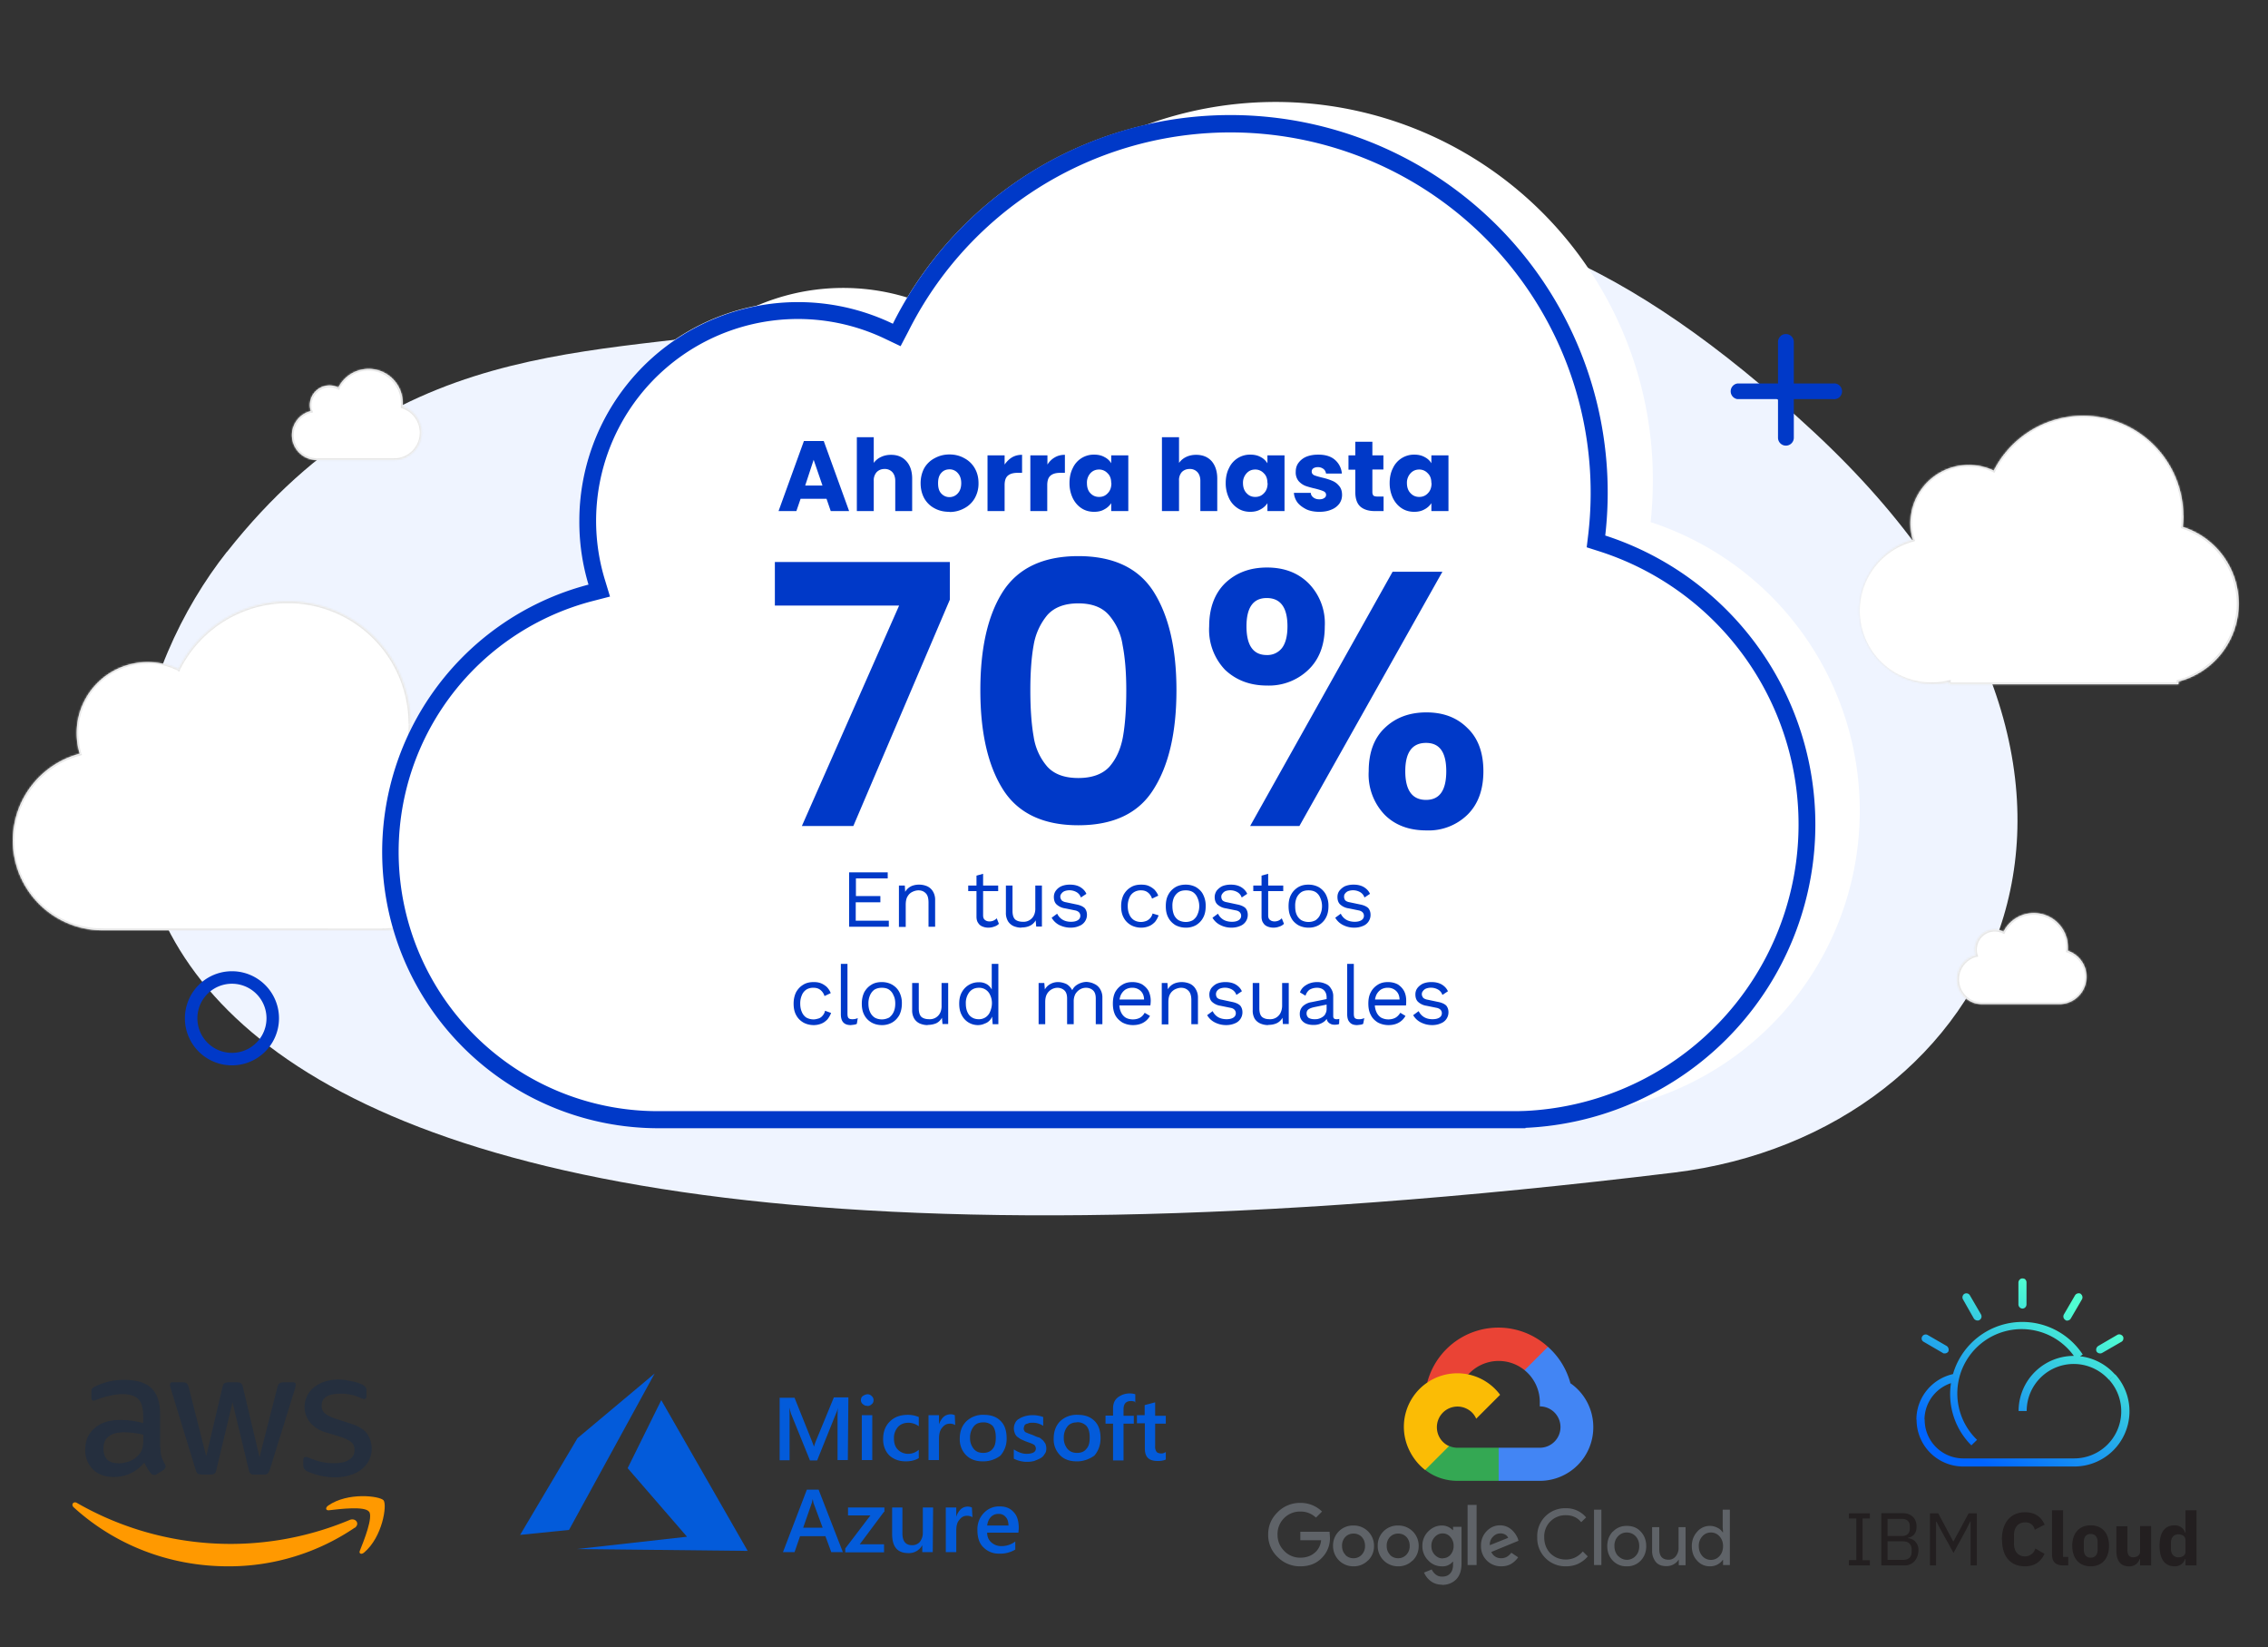 <svg width="1234" height="896" viewBox="0 0 1234 896" fill="none" xmlns="http://www.w3.org/2000/svg"><rect x="0" y="0" width="1234" height="896" fill="#333333" stroke="none"/><path d="M123.5 300.2c97.4-123.4 209-104.4 315.2-125.6C673 128 779.3 42.2 986.7 234.8c201.8 187.3 99.3 381.6-75.7 403C-17.6 750.6 26 423.6 123.5 300.1Z" fill="#EFF4FF"/><mask id="path-2-inside-1_3330_12964" fill="white"><path fill-rule="evenodd" clip-rule="evenodd" d="M1188 280.5c0 2-.2 4.1-.4 6.1a43.8 43.8 0 0 1-2.3 84.1v1.5h-124.8V371a39.9 39.9 0 0 1-19.7-77.3 31.7 31.7 0 0 1 44-37.7 54.5 54.5 0 0 1 103.1 24.5Z"/></mask><path fill-rule="evenodd" clip-rule="evenodd" d="M1188 280.5c0 2-.2 4.1-.4 6.1a43.8 43.8 0 0 1-2.3 84.1v1.5h-124.8V371a39.9 39.9 0 0 1-19.7-77.3 31.7 31.7 0 0 1 44-37.7 54.5 54.5 0 0 1 103.1 24.5Z" fill="white"/><path d="m1187.6 286.6-1-.1v.7l.7.3.3-.9Zm-2.3 84.1-.3-.9-.7.2v.7h1Zm0 1.5v1h.9v-1h-1Zm-124.8 0h-1v1h1v-1Zm0-1.2h.9v-1.2l-1.2.3.3.9Zm-19.7-77.3.2.9 1-.3-.3-.9-1 .3Zm44-37.7-.5.8.9.4.4-.8-.9-.4Zm103.7 30.7c.2-2 .3-4 .3-6.2h-1.8l-.3 6 1.8.2Zm30.4 41.6c0-19.9-13-36.8-31-42.6l-.6 1.8a43 43 0 0 1 29.7 40.8h1.9Zm-33.4 43.3a44.8 44.8 0 0 0 33.4-43.3h-1.9a43 43 0 0 1-32 41.5l.5 1.8Zm-1.2-.9v1.5h1.9v-1.5h-1.9Zm1 .6h-124.8v1.8h124.8v-1.8Zm-124 1V371h-1.8v1.2h1.9Zm-10.4.8a41 41 0 0 0 9.8-1.2l-.5-1.8a39 39 0 0 1-9.3 1.1v1.9Zm-40.8-40.8a40.8 40.8 0 0 0 40.8 40.8v-1.9a39 39 0 0 1-39-39h-1.8Zm30.5-39.5a40.8 40.8 0 0 0-30.5 39.5h1.8a39 39 0 0 1 29.1-37.7l-.4-1.8Zm-2-8.3c0 3.3.4 6.4 1.3 9.4l1.8-.5c-.9-2.8-1.4-5.8-1.4-9h-1.8ZM1071 252c-18 0-32.5 14.5-32.5 32.5h1.8c0-17 13.8-30.7 30.7-30.7V252Zm14.1 3.2c-4.2-2-9-3.2-14-3.2v1.8c4.7 0 9.2 1 13.3 3l.7-1.6Zm48.3-30a55.4 55.4 0 0 0-49.5 30.4l1.7.8a53.6 53.6 0 0 1 47.8-29.5v-1.8Zm55.4 55.3a55.4 55.4 0 0 0-55.4-55.4v1.8c29.6 0 53.6 24 53.6 53.6h1.8Z" fill="#E5E5E5" mask="url(#path-2-inside-1_3330_12964)"/><mask id="path-4-inside-2_3330_12964" fill="white"><path fill-rule="evenodd" clip-rule="evenodd" d="M223.3 394c0 2.4-.2 4.9-.4 7.3A53.6 53.6 0 0 1 208.8 506h-153a48.8 48.8 0 0 1-12.4-96 38.6 38.6 0 0 1 53.7-46 66.6 66.6 0 0 1 126.2 30Z"/></mask><path fill-rule="evenodd" clip-rule="evenodd" d="M223.3 394c0 2.4-.2 4.9-.4 7.3A53.6 53.6 0 0 1 208.8 506h-153a48.8 48.8 0 0 1-12.4-96 38.6 38.6 0 0 1 53.7-46 66.6 66.6 0 0 1 126.2 30Z" fill="white"/><path d="M222.9 401.3h-1v.7l.7.2.3-.9ZM208.8 506v-1l-1 .1v.9h1Zm0 0v1h1v-1h-1Zm-152.6 0h-.9v1h1v-1Zm0 0h1v-.9h-1v1Zm-12.8-96 .2 1 1-.3-.3-.9-.9.3Zm53.7-46-.4.9.9.4.4-.8-.9-.5Zm126.7 37.5c.3-2.4.4-5 .4-7.5h-1.8c0 2.5-.2 5-.4 7.3l1.8.2Zm37 51a54.5 54.5 0 0 0-37.6-52l-.6 1.8a52.7 52.7 0 0 1 36.5 50.1h1.8Zm-52 54.4c29-1.3 52-25.2 52-54.5h-1.7a52.7 52.7 0 0 1-50.3 52.7v1.8Zm-1-1v.1h2-2Zm1-.8H56.2v1.8h152.6V505Zm-151.6 1h-1.9 1.9Zm-1.4.8h.5V505h-.5v1.8ZM6 457.2a49.7 49.7 0 0 0 49.7 49.6V505a47.8 47.8 0 0 1-47.9-47.8H6.1ZM43 409a49.7 49.7 0 0 0-37 48h1.8C8 435 23.1 416.3 43.6 411l-.4-1.8Zm-2.3-10.3c0 4 .6 7.8 1.7 11.5l1.8-.6c-1-3.4-1.6-7.1-1.6-11h-1.9Zm39.6-39.6a39.5 39.5 0 0 0-39.6 39.6h1.9A37.7 37.7 0 0 1 80.4 361v-1.8Zm17.1 4c-5.1-2.6-11-4-17.1-4v1.8c5.8 0 11.4 1.4 16.3 3.8l.8-1.7Zm59.2-36.8a67.5 67.5 0 0 0-60.4 37.1l1.7.9a65.7 65.7 0 0 1 58.7-36.2v-1.8Zm67.5 67.5a67.5 67.5 0 0 0-67.5-67.5v1.8a65.7 65.7 0 0 1 65.7 65.7h1.8Z" fill="#E5E5E5" mask="url(#path-4-inside-2_3330_12964)"/><mask id="path-6-inside-3_3330_12964" fill="white"><path fill-rule="evenodd" clip-rule="evenodd" d="M1125.1 515.2v2a14.9 14.9 0 0 1-4 29h-42.6a13.5 13.5 0 0 1-3.4-26.6 10.7 10.7 0 0 1 15-12.8 18.5 18.5 0 0 1 35 8.4Z"/></mask><path fill-rule="evenodd" clip-rule="evenodd" d="M1125.1 515.2v2a14.9 14.9 0 0 1-4 29h-42.6a13.5 13.5 0 0 1-3.4-26.6 10.7 10.7 0 0 1 15-12.8 18.5 18.5 0 0 1 35 8.4Z" fill="white"/><path d="M1125 517.2h-.9v.7l.6.2.3-.9Zm-3.9 29v-1l-1 .1v1h1Zm0 0v1h1v-1h-1Zm-42.4 0h-1v1h1v-1Zm0 0h.9v-.9h-1v1Zm-3.6-26.6.3 1 .9-.3-.3-1-.9.3Zm15-12.7-.4.8.8.4.4-.8-.8-.4Zm35.8 10.4.1-2.1h-1.8l-.1 2 1.8.1Zm10.3 14c0-7-4.6-12.9-11-15l-.5 1.8a14 14 0 0 1 9.7 13.3h1.8Zm-15 15.8c8.3-.4 15-7.3 15-15.7h-1.8a14 14 0 0 1-13.3 13.9v1.8Zm-1-.9h1.8-1.8Zm.9-.9h-42.4v1.8h42.4v-1.8Zm-41.5 1h-1.8 1.8Zm-1 .8h.1v-1.8h-.2v1.8Zm-14.5-14.4c0 8 6.5 14.4 14.5 14.4v-1.8c-7 0-12.7-5.6-12.7-12.6h-1.8Zm10.8-14a14.4 14.4 0 0 0-10.8 14h1.8c0-5.8 4-10.8 9.4-12.2l-.4-1.7Zm-1.2-2.2c0 1.2.2 2.3.5 3.4l1.8-.5c-.3-1-.4-1.9-.4-2.9h-1.8Zm11.7-11.6c-6.4 0-11.7 5.2-11.7 11.6h1.9c0-5.4 4.4-9.8 9.8-9.8V505Zm5 1.2c-1.5-.8-3.2-1.2-5-1.2v1.8c1.5 0 3 .4 4.3 1l.8-1.6Zm16.2-10.3c-7.6 0-14.2 4.4-17.4 10.7l1.7.8c2.9-5.7 8.8-9.7 15.7-9.7v-1.8Zm19.4 19.4c0-10.7-8.7-19.4-19.4-19.4v1.8c9.7 0 17.6 8 17.6 17.6h1.8Z" fill="#E5E5E5" mask="url(#path-6-inside-3_3330_12964)"/><mask id="path-8-inside-4_3330_12964" fill="white"><path fill-rule="evenodd" clip-rule="evenodd" d="M219.1 219.2v2a14.9 14.9 0 0 1-4 29h-42.5a13.5 13.5 0 0 1-3.5-26.6 10.7 10.7 0 0 1 15-12.8 18.5 18.5 0 0 1 35 8.4Z"/></mask><path fill-rule="evenodd" clip-rule="evenodd" d="M219.1 219.2v2a14.9 14.9 0 0 1-4 29h-42.5a13.5 13.5 0 0 1-3.5-26.6 10.7 10.7 0 0 1 15-12.8 18.5 18.5 0 0 1 35 8.4Z" fill="white"/><path d="M219 221.2h-.9v.7l.6.2.3-.9Zm-3.9 29v-1l-1 .1v1h1Zm0 0v1h1v-1h-1Zm-42.4 0h-1v1h1v-1Zm0 0h.9v-.9h-1v1Zm-3.6-26.6.3 1 .9-.3-.3-1-.9.3Zm15-12.7-.4.8.8.4.4-.8-.8-.4Zm35.8 10.4.1-2.1h-1.8l-.1 2 1.8.1Zm10.3 14c0-7-4.6-12.9-11-15l-.5 1.8a14 14 0 0 1 9.7 13.3h1.8Zm-15 15.8c8.3-.4 15-7.3 15-15.7h-1.8a14 14 0 0 1-13.3 13.9v1.8Zm-1-.9h1.8-1.8Zm.9-.9h-42.4v1.8H215v-1.8Zm-41.5 1h-1.8 1.8Zm-1 .8h.1v-1.8h-.1v1.8ZM158 236.7c0 8 6.5 14.4 14.5 14.4v-1.8c-7 0-12.7-5.6-12.7-12.6h-1.8Zm10.8-14a14.4 14.4 0 0 0-10.8 14h1.8c0-5.8 4-10.8 9.5-12.2l-.5-1.7Zm-1.2-2.2c0 1.2.2 2.3.6 3.4l1.7-.5c-.3-1-.4-1.9-.4-2.9h-1.8Zm11.7-11.6c-6.4 0-11.7 5.2-11.7 11.6h1.9c0-5.4 4.4-9.8 9.8-9.8V209Zm5 1.2c-1.5-.8-3.2-1.2-5-1.2v1.8c1.5 0 3 .4 4.3 1l.8-1.6Zm16.2-10.3c-7.6 0-14.2 4.4-17.4 10.7l1.7.8c2.9-5.7 8.8-9.7 15.7-9.7v-1.8Zm19.4 19.4c0-10.7-8.7-19.4-19.4-19.4v1.8c9.7 0 17.6 8 17.6 17.6h1.8Z" fill="#E5E5E5" mask="url(#path-8-inside-4_3330_12964)"/><path d="M126.2 576.1a22.2 22.2 0 1 0 0-44.4 22.2 22.2 0 0 0 0 44.4Z" stroke="#0039C8" stroke-width="6.8" stroke-miterlimit="10" stroke-linecap="round" stroke-linejoin="round"/><path fill-rule="evenodd" clip-rule="evenodd" d="M976 186a4.3 4.3 0 0 0-8.6 0v22.6h-22.1a4.3 4.3 0 0 0 0 8.5h22.1v21a4.3 4.3 0 0 0 8.6 0v-21h21.3a4.3 4.3 0 1 0 0-8.5H976V186Z" fill="#0039C8"/><path fill-rule="evenodd" clip-rule="evenodd" d="M899.3 261c0 7.8-.4 15.4-1.2 23A165.2 165.2 0 0 1 854.7 606v.2H383a150.3 150.3 0 0 1-38-295.7 119 119 0 0 1 165.6-142 205.3 205.3 0 0 1 388.7 92.5Z" fill="white"/><path fill-rule="evenodd" clip-rule="evenodd" d="M874.6 268.5c0 7.7-.4 15.3-1.3 22.8A165.2 165.2 0 0 1 830 613.5v.2H358.3a150.3 150.3 0 0 1-38-295.7 119 119 0 0 1 165.5-142 205.3 205.3 0 0 1 388.8 92.5Z" fill="white"/><path fill-rule="evenodd" clip-rule="evenodd" d="m863.3 297.8.9-7.5a196 196 0 0 0-370-110l-4.2 8-8.2-3.9a109.8 109.8 0 0 0-152.7 130.9l2.8 9.2-9.3 2.4a141 141 0 0 0 37 277.5H826l3.6-.1A156 156 0 0 0 870.5 300l-7.2-2.3ZM830 613.5v.2H359.8a184 184 0 0 1-3 0A150.3 150.3 0 0 1 320.2 318a118.6 118.6 0 0 1-5-34.7 119 119 0 0 1 170.6-107.2 205.3 205.3 0 0 1 387.6 115.2A165.2 165.2 0 0 1 830 613.5Z" fill="#0039C8"/><path d="m516.8 326.2-52.5 123.1h-28l52.9-119.9h-67.6v-23.7h95.2v20.5Zm16.6 49.2c0-22.7 4-40.6 12.2-53.5 8.3-12.9 22-19.4 41.1-19.4s32.8 6.5 41 19.4c8.2 13 12.4 30.8 12.4 53.5 0 23-4.2 41-12.5 54-8.1 13-21.8 19.5-40.9 19.5-19 0-32.8-6.5-41-19.5-8.2-13-12.3-31-12.3-54Zm79.4 0c0-9.7-.7-17.9-2-24.5a32.1 32.1 0 0 0-7.5-16.4c-3.7-4.2-9.2-6.3-16.6-6.3-7.4 0-13 2.1-16.8 6.3a34.4 34.4 0 0 0-7.5 16.4c-1.2 6.6-1.8 14.8-1.8 24.5 0 10 .6 18.5 1.8 25.3a32.1 32.1 0 0 0 7.5 16.4c3.8 4.1 9.4 6.1 16.8 6.1s13-2 16.8-6c3.8-4.3 6.3-9.8 7.5-16.5 1.2-6.8 1.8-15.2 1.8-25.3Zm45.1-34.7c0-10 3-17.9 8.7-23.5 6-5.7 13.5-8.5 22.8-8.5 9.2 0 16.7 2.8 22.5 8.5a31 31 0 0 1 8.9 23.5c0 10.1-3 18-9 23.7a30.9 30.9 0 0 1-22.4 8.5c-9.3 0-16.8-2.9-22.8-8.5a31.6 31.6 0 0 1-8.7-23.7ZM784.8 311 707 449.3h-26.8L757.7 311h27Zm-95.6 14.3c-7.3 0-11 5.1-11 15.4 0 10.4 3.7 15.6 11 15.6a10 10 0 0 0 8.3-3.8c2-2.6 3-6.6 3-11.8 0-10.3-3.8-15.4-11.3-15.4Zm55.5 94.2c0-10.1 2.9-18 8.7-23.5 5.9-5.7 13.5-8.5 22.7-8.5s16.6 2.8 22.3 8.5c5.8 5.5 8.7 13.4 8.7 23.5s-2.9 18-8.7 23.7a30.2 30.2 0 0 1-22.3 8.5c-9.4 0-17-2.8-22.7-8.5a31.6 31.6 0 0 1-8.7-23.7Zm31.2-15.4c-7.5 0-11.3 5.1-11.3 15.4 0 10.4 3.8 15.6 11.3 15.6 7.4 0 11-5.2 11-15.6 0-10.3-3.6-15.4-11-15.4Z" fill="#0039C8"/><path d="M449.8 271.3h-14.2l-2.3 6.7h-9.7l13.8-38.1h10.8L462 278H452l-2.3-6.7Zm-2.3-7.2-4.8-14-4.6 14h9.4Zm37.3-16.7c3.5 0 6.2 1.1 8.3 3.4 2.1 2.3 3.2 5.5 3.2 9.5V278h-9.2v-16.5c0-2-.6-3.6-1.6-4.7a5.5 5.5 0 0 0-4.2-1.7c-1.8 0-3.2.6-4.3 1.7a6.6 6.6 0 0 0-1.6 4.7V278h-9.2v-40.2h9.2v14a10 10 0 0 1 3.9-3.2c1.6-.8 3.5-1.2 5.5-1.2Zm31.7 31c-3 0-5.6-.6-8-1.9-2.3-1.2-4.2-3-5.6-5.4-1.3-2.4-2-5.1-2-8.3 0-3 .7-5.8 2-8.2a14 14 0 0 1 5.7-5.4c2.4-1.3 5-2 8-2s5.7.7 8 2a14 14 0 0 1 5.7 5.4c1.4 2.4 2.1 5.1 2.1 8.2a16 16 0 0 1-2.1 8.3 14 14 0 0 1-5.7 5.4c-2.4 1.3-5 2-8 2Zm0-8a6 6 0 0 0 4.6-2c1.2-1.3 1.9-3.1 1.9-5.6 0-2.4-.7-4.2-1.9-5.5a5.8 5.8 0 0 0-4.4-2c-1.9 0-3.4.6-4.6 2-1.1 1.2-1.7 3-1.7 5.5s.5 4.3 1.7 5.6c1.2 1.3 2.7 2 4.4 2Zm30.1-17.7c1.1-1.6 2.5-3 4-3.9 1.7-1 3.5-1.4 5.5-1.4v9.8h-2.5c-2.3 0-4 .5-5.2 1.5-1.2 1-1.8 2.7-1.8 5.2V278h-9.3v-30.3h9.3v5Zm23.3 0c1-1.6 2.4-3 4-3.9 1.7-1 3.5-1.4 5.5-1.4v9.8h-2.6c-2.3 0-4 .5-5.2 1.5-1.2 1-1.8 2.7-1.8 5.2V278h-9.2v-30.3h9.3v5Zm12 10c0-3 .6-5.8 1.8-8.1a12.5 12.5 0 0 1 11.6-7.3c2.1 0 4 .4 5.6 1.3 1.6.8 2.9 2 3.7 3.4v-4.3h9.3V278h-9.3v-4.3a10 10 0 0 1-3.8 3.4c-1.5.9-3.4 1.3-5.5 1.3-2.5 0-4.8-.6-6.8-1.9-2-1.3-3.6-3.1-4.8-5.5a18.7 18.7 0 0 1-1.8-8.2Zm22.7.1c0-2.3-.6-4.1-2-5.4a6.2 6.2 0 0 0-4.6-2c-1.8 0-3.4.6-4.7 2a7.5 7.5 0 0 0-1.9 5.4c0 2.3.6 4.2 1.9 5.5 1.3 1.4 2.9 2 4.7 2 1.9 0 3.4-.6 4.7-2 1.3-1.3 2-3.1 2-5.5Zm46.2-15.4c3.5 0 6.3 1.1 8.4 3.4 2 2.3 3.1 5.5 3.1 9.5V278h-9.2v-16.5c0-2-.6-3.6-1.6-4.7a5.5 5.5 0 0 0-4.2-1.7c-1.8 0-3.2.6-4.3 1.7a6.6 6.6 0 0 0-1.5 4.7V278h-9.3v-40.2h9.3v14a10 10 0 0 1 3.8-3.2c1.6-.8 3.5-1.2 5.5-1.2Zm16.1 15.4c0-3.1.6-5.9 1.8-8.2a12.5 12.5 0 0 1 11.6-7.3c2.1 0 4 .4 5.6 1.3 1.6.8 2.8 2 3.7 3.4v-4.3h9.3V278h-9.3v-4.3a10 10 0 0 1-3.8 3.4c-1.6.9-3.4 1.3-5.6 1.3-2.4 0-4.7-.6-6.7-1.9-2-1.3-3.7-3.1-4.8-5.5a18.7 18.7 0 0 1-1.8-8.2Zm22.7 0c0-2.3-.6-4.1-2-5.4a6.2 6.2 0 0 0-4.6-2c-1.9 0-3.4.6-4.7 2a7.5 7.5 0 0 0-2 5.4c0 2.3.7 4.2 2 5.5 1.3 1.4 2.8 2 4.7 2 1.8 0 3.4-.6 4.7-2 1.3-1.3 2-3.1 2-5.5Zm28.3 15.6c-2.6 0-5-.4-7-1.3-2-1-3.7-2.2-4.9-3.7a10 10 0 0 1-2-5.3h9.2c0 1 .6 1.9 1.4 2.5.9.7 2 1 3.2 1 1.2 0 2-.2 2.7-.7.7-.4 1-1 1-1.8s-.5-1.5-1.4-1.9c-.9-.4-2.4-.9-4.4-1.4-2.2-.5-4-1-5.4-1.5a9.7 9.7 0 0 1-3.8-2.7 7.4 7.4 0 0 1-1.5-5c0-1.7.4-3.3 1.4-4.7 1-1.4 2.4-2.6 4.2-3.4 1.9-.8 4.1-1.2 6.7-1.2 3.8 0 6.8.9 9 2.8a11 11 0 0 1 3.8 7.5h-8.6c-.2-1-.6-1.9-1.4-2.5-.8-.6-1.8-1-3-1s-2 .3-2.6.7a2 2 0 0 0-.8 1.7c0 .9.4 1.5 1.3 2 1 .4 2.4.8 4.4 1.3 2.2.5 4 1.1 5.4 1.7a9 9 0 0 1 3.7 2.7c1.1 1.2 1.7 2.9 1.7 5a8 8 0 0 1-1.5 4.8 9.8 9.8 0 0 1-4.3 3.2c-1.8.8-4 1.2-6.5 1.2Zm34.9-8.3v7.9h-4.7c-3.4 0-6-.8-7.9-2.4-1.9-1.7-2.8-4.4-2.8-8.1v-12h-3.7v-7.8h3.7v-7.4h9.3v7.4h6v7.7h-6v12.2c0 .9.2 1.5.6 2 .4.3 1.2.5 2.2.5h3.3Zm3.3-7.3c0-3.1.6-5.9 1.8-8.2a12.6 12.6 0 0 1 11.6-7.3c2.1 0 4 .4 5.6 1.3 1.6.8 2.9 2 3.7 3.4v-4.3h9.3V278h-9.3v-4.3a10 10 0 0 1-3.8 3.4c-1.6.9-3.4 1.3-5.6 1.3-2.4 0-4.7-.6-6.7-1.9-2-1.3-3.6-3.1-4.8-5.5a18.7 18.7 0 0 1-1.8-8.2Zm22.7 0c0-2.3-.6-4.1-2-5.4a6.2 6.2 0 0 0-4.6-2c-1.8 0-3.4.6-4.7 2a7.5 7.5 0 0 0-2 5.4c0 2.3.7 4.2 2 5.5 1.3 1.4 2.9 2 4.7 2 1.8 0 3.4-.6 4.7-2 1.3-1.3 2-3.1 2-5.5Z" fill="#0039C8"/><path d="M462 504.1v-29.6H483v3.3h-17.3v9.6H479v3.4h-13.4v10h18v3.3H462Zm27.1 0v-22.4h3.2l.3 5-.6-.5a7.5 7.5 0 0 1 4.7-4.5 11.3 11.3 0 0 1 7.8.4 7 7 0 0 1 3.1 2.8 8.7 8.7 0 0 1 1.2 4.8v14.4h-3.6V491c0-2.5-.5-4.2-1.6-5.2-1-1-2.3-1.5-3.9-1.5-1 0-2.2.3-3.2.8-1.1.5-2 1.3-2.7 2.5-.7 1.1-1 2.7-1 4.6v12H489Zm45.8-28.8v22.6c0 1.1.3 2 1 2.5.6.5 1.4.8 2.4.8a5.2 5.2 0 0 0 4-1.7l1.2 3c-.7.7-1.5 1.2-2.5 1.5a9 9 0 0 1-3.2.6c-1.2 0-2.2-.2-3.2-.6-1-.4-1.8-1-2.4-2-.6-.8-.9-2-.9-3.4v-22.3l3.6-1Zm8.2 6.4v3h-16.3v-3h16.3Zm12.6 22.9c-1.5 0-2.8-.3-4.1-.8a7 7 0 0 1-3.1-2.6 8.8 8.8 0 0 1-1.2-4.8v-14.7h3.6v13.8c0 2.2.5 3.8 1.5 4.7 1 .8 2.4 1.2 4.2 1.2a6.2 6.2 0 0 0 6.2-4.1 9 9 0 0 0 .5-3.4v-12.2h3.6V504h-3.1l-.3-3.4a7 7 0 0 1-3.2 3c-1.3.6-2.8.9-4.6.9Zm26.8 0c-2.2 0-4.2-.5-6.1-1.4a10 10 0 0 1-4.2-4l3-2.2a7.5 7.5 0 0 0 3 3.3c1.2.7 2.7 1.1 4.5 1.1 1.6 0 2.9-.3 3.8-.9.9-.6 1.3-1.4 1.3-2.4 0-.6-.2-1.2-.6-1.7-.4-.5-1.2-1-2.3-1.2l-5.4-1.1a8.6 8.6 0 0 1-4.7-2.2c-1-1-1.4-2.4-1.4-4 0-1.2.3-2.3 1-3.3s1.7-1.9 3-2.5c1.4-.6 2.9-.9 4.7-.9 2.2 0 4 .4 5.6 1.3 1.5.9 2.7 2.1 3.4 3.7l-3 2a5.2 5.2 0 0 0-2.5-3 7.8 7.8 0 0 0-6.3-.5 4 4 0 0 0-1.8 1.4c-.4.5-.6 1-.6 1.7s.3 1.3.7 1.9c.5.5 1.3.9 2.5 1.1l5.7 1.2c2 .4 3.5 1.1 4.4 2 .8 1 1.2 2.2 1.2 3.6a6.4 6.4 0 0 1-4.3 6.1c-1.3.6-2.9.9-4.6.9Zm38.4-23.4c1.6 0 3 .2 4.1.7 1.2.5 2.2 1.2 3.1 2 .9 1 1.6 2 2.1 3.3l-3.4 1.6a6.6 6.6 0 0 0-2.2-3.3c-1-.8-2.2-1.2-3.8-1.2a7 7 0 0 0-3.8 1c-1.1.7-2 1.7-2.5 3a11 11 0 0 0-.9 4.6c0 1.8.3 3.3.9 4.6a6.6 6.6 0 0 0 2.5 3c1 .6 2.3 1 3.8 1 1.2 0 2.2-.3 3-.6a5.8 5.8 0 0 0 3.3-4l3.3 1c-.5 1.4-1.2 2.6-2 3.6-1 1-2 1.8-3.3 2.3a11 11 0 0 1-4.2.8c-2 0-4-.5-5.6-1.4-1.7-1-3-2.3-3.9-4-1-1.8-1.4-3.9-1.4-6.3s.5-4.5 1.4-6.3c1-1.7 2.2-3 3.9-4 1.6-1 3.5-1.4 5.6-1.4Zm24.3 0c2 0 4 .5 5.6 1.4 1.6 1 3 2.3 3.8 4a13 13 0 0 1 1.4 6.3c0 2.4-.4 4.5-1.4 6.3-.9 1.7-2.2 3-3.8 4a11 11 0 0 1-5.6 1.4c-2.1 0-4-.5-5.7-1.4-1.6-1-2.9-2.3-3.8-4-1-1.8-1.4-3.9-1.4-6.3s.4-4.5 1.4-6.3c.9-1.7 2.2-3 3.8-4 1.7-1 3.6-1.4 5.7-1.4Zm0 3.1c-1.6 0-2.9.3-4 1-1 .7-1.9 1.7-2.5 3a11 11 0 0 0-.8 4.6c0 1.8.3 3.3.8 4.6a6.8 6.8 0 0 0 2.5 3c1.1.6 2.4 1 4 1 1.5 0 2.8-.4 3.9-1 1-.8 1.9-1.7 2.4-3 .6-1.3 1-2.8 1-4.6 0-1.8-.4-3.3-1-4.6a6.5 6.5 0 0 0-2.4-3c-1.1-.7-2.4-1-4-1Zm24.8 20.3c-2.2 0-4.2-.5-6-1.4a10 10 0 0 1-4.3-4l3-2.2a7.5 7.5 0 0 0 3 3.3c1.2.7 2.8 1.1 4.6 1.1 1.6 0 2.8-.3 3.7-.9.9-.6 1.3-1.4 1.3-2.4 0-.6-.2-1.2-.6-1.7-.4-.5-1.1-1-2.3-1.2l-5.4-1.1a8.6 8.6 0 0 1-4.7-2.2c-1-1-1.4-2.4-1.4-4 0-1.2.4-2.3 1-3.3.8-1 1.8-1.9 3-2.5 1.4-.6 3-.9 4.7-.9 2.2 0 4 .4 5.6 1.3 1.5.9 2.7 2.1 3.4 3.7l-3 2a5.2 5.2 0 0 0-2.5-3 7.8 7.8 0 0 0-6.3-.5 4 4 0 0 0-1.7 1.4c-.4.5-.6 1-.6 1.7s.2 1.3.6 1.9c.5.5 1.3.9 2.6 1.1l5.6 1.2c2 .4 3.5 1.1 4.4 2 .8 1 1.2 2.2 1.2 3.6a6.4 6.4 0 0 1-4.2 6.1c-1.4.6-3 .9-4.7.9Zm20-29.3v22.6c0 1.1.3 2 1 2.5.6.5 1.4.8 2.4.8a5.2 5.2 0 0 0 4-1.7l1.2 3c-.7.7-1.5 1.2-2.5 1.5a9 9 0 0 1-3.2.6c-1.1 0-2.2-.2-3.2-.6-1-.4-1.8-1-2.4-2-.6-.8-.9-2-.9-3.4v-22.3l3.6-1Zm8.2 6.4v3h-16.3v-3h16.3Zm13.7-.5c2.2 0 4 .5 5.7 1.4 1.6 1 2.9 2.3 3.8 4a13 13 0 0 1 1.4 6.3c0 2.4-.4 4.5-1.4 6.3-.9 1.7-2.2 3-3.8 4a11 11 0 0 1-5.7 1.4c-2 0-4-.5-5.6-1.4-1.6-1-3-2.3-3.8-4-1-1.8-1.4-3.9-1.4-6.3s.4-4.5 1.4-6.3c.9-1.7 2.2-3 3.8-4 1.7-1 3.5-1.4 5.6-1.4Zm0 3.1c-1.5 0-2.8.3-3.9 1-1 .7-1.9 1.7-2.5 3a11 11 0 0 0-.8 4.6c0 1.8.2 3.3.8 4.6a6.8 6.8 0 0 0 2.5 3c1.1.6 2.4 1 4 1 1.5 0 2.8-.4 3.9-1 1-.8 1.9-1.7 2.4-3 .6-1.3 1-2.8 1-4.6 0-1.8-.4-3.3-1-4.6a6.5 6.5 0 0 0-2.4-3c-1.1-.7-2.4-1-4-1Zm24.9 20.3c-2.2 0-4.2-.5-6-1.4a10 10 0 0 1-4.3-4l3-2.2a7.5 7.5 0 0 0 3 3.3c1.2.7 2.8 1.1 4.6 1.1 1.5 0 2.8-.3 3.7-.9.9-.6 1.3-1.4 1.3-2.4 0-.6-.2-1.2-.6-1.7-.4-.5-1.2-1-2.3-1.2l-5.4-1.1a8.6 8.6 0 0 1-4.7-2.2c-1-1-1.4-2.4-1.4-4 0-1.2.3-2.3 1-3.3.8-1 1.8-1.9 3-2.5 1.4-.6 3-.9 4.7-.9 2.2 0 4 .4 5.6 1.3 1.5.9 2.7 2.1 3.4 3.7l-3 2a5.2 5.2 0 0 0-2.5-3 7.8 7.8 0 0 0-6.3-.5 4 4 0 0 0-1.8 1.4c-.4.5-.5 1-.5 1.7s.2 1.3.6 1.9c.5.5 1.3.9 2.5 1.1l5.7 1.2c2 .4 3.5 1.1 4.4 2 .8 1 1.2 2.2 1.2 3.6a6.4 6.4 0 0 1-4.2 6.1c-1.4.6-3 .9-4.7.9Zm-294 29.6c1.5 0 2.8.2 4 .7 1.2.5 2.2 1.2 3.1 2 .9 1 1.6 2 2.1 3.3l-3.4 1.6a6.6 6.6 0 0 0-2.2-3.3c-1-.8-2.2-1.2-3.8-1.2a7 7 0 0 0-3.9 1c-1 .7-1.9 1.7-2.4 3a11 11 0 0 0-.9 4.6c0 1.8.3 3.3.9 4.6a6.6 6.6 0 0 0 2.4 3c1.1.6 2.4 1 4 1 1 0 2-.3 3-.6a5 5 0 0 0 2-1.6c.6-.7 1-1.5 1.2-2.5l3.3 1.2c-.5 1.3-1.2 2.5-2 3.5-1 1-2 1.8-3.3 2.3a11 11 0 0 1-4.2.8c-2 0-4-.5-5.6-1.4-1.7-1-3-2.3-3.9-4-1-1.8-1.4-3.9-1.4-6.3s.5-4.5 1.4-6.3c1-1.7 2.2-3 3.9-4 1.6-1 3.5-1.4 5.6-1.4Zm18.3-9.9v27.1c0 1.2.2 2 .6 2.4.4.4 1 .6 2 .6a6.8 6.8 0 0 0 3-.6l-.5 3.1c-.5.3-1 .4-1.6.5l-1.7.2c-1.9 0-3.2-.5-4.1-1.5-.9-1-1.3-2.5-1.3-4.5v-27.3h3.6Zm18.7 9.9c2.1 0 4 .5 5.6 1.4 1.7 1 3 2.3 3.9 4a13 13 0 0 1 1.4 6.3c0 2.4-.5 4.5-1.4 6.3-1 1.7-2.2 3-3.9 4a11 11 0 0 1-5.6 1.4c-2.1 0-4-.5-5.6-1.4-1.7-1-3-2.3-3.9-4-1-1.8-1.4-3.9-1.4-6.3s.5-4.5 1.4-6.3c1-1.7 2.2-3 3.9-4 1.6-1 3.5-1.4 5.6-1.4Zm0 3.1c-1.5 0-2.8.3-4 1-1 .7-1.8 1.7-2.4 3a11 11 0 0 0-.9 4.6c0 1.8.3 3.3.9 4.6a6.8 6.8 0 0 0 2.5 3c1 .6 2.4 1 3.9 1s2.8-.4 4-1c1-.8 1.8-1.7 2.4-3 .6-1.3.9-2.8.9-4.6 0-1.8-.3-3.3-1-4.6a6.5 6.5 0 0 0-2.4-3c-1-.7-2.4-1-3.9-1Zm24.9 20.3c-1.5 0-2.8-.3-4.1-.8a7 7 0 0 1-3.1-2.6 8.8 8.8 0 0 1-1.2-4.8v-14.7h3.6v13.8c0 2.2.5 3.8 1.5 4.7 1 .8 2.4 1.2 4.2 1.2a6.2 6.2 0 0 0 6.2-4.1 9 9 0 0 0 .5-3.4v-12.2h3.6V557h-3.1l-.3-3.4a7 7 0 0 1-3.1 3c-1.4.6-3 .9-4.7.9Zm27.4 0a9.8 9.8 0 0 1-8.8-5.4c-1-1.8-1.4-3.9-1.4-6.3 0-2.5.5-4.6 1.5-6.3a10.3 10.3 0 0 1 9.1-5.3 8 8 0 0 1 4.8 1.3c1.4 1 2.3 2.3 2.8 3.9l-.5.3v-15.5h3.6v32.8h-3.1l-.4-5.4.5-.3a6.6 6.6 0 0 1-1.5 3.4c-.8.9-1.7 1.6-3 2-1 .5-2.3.8-3.6.8Zm.4-3.2a6.4 6.4 0 0 0 6.2-4.1c.6-1.4 1-3 1-4.7a10 10 0 0 0-1-4.4 6.4 6.4 0 0 0-6-3.9c-2.3 0-4 .8-5.3 2.4a9.6 9.6 0 0 0-1.9 6.2c0 2.6.6 4.6 1.8 6.2 1.3 1.5 3 2.3 5.2 2.3Zm32.6 2.7v-22.4h3.1l.3 3.5a7.4 7.4 0 0 1 3.1-3c1.3-.7 2.7-1 4-1 1.6 0 3.1.4 4.5 1 1.5.8 2.5 2 3.3 3.4.5-1 1.1-1.8 2-2.5a10 10 0 0 1 5.8-2c1.4.1 2.8.4 4 1 1.4.6 2.5 1.5 3.3 2.8a8.6 8.6 0 0 1 1.3 4.8v14.4h-3.6v-14c0-2-.5-3.5-1.5-4.4-1-.9-2.3-1.4-3.8-1.4-1.2 0-2.3.3-3.3.9-1 .6-1.8 1.4-2.5 2.5a8.5 8.5 0 0 0-.9 4.1v12.3h-3.6v-14c0-2-.5-3.5-1.5-4.4-1-.9-2.3-1.4-3.8-1.4a6.7 6.7 0 0 0-5.6 3.3c-.7 1.2-1 2.7-1 4.5v12H565Zm51.3.5c-2.1 0-4-.5-5.7-1.4-1.6-1-3-2.3-3.9-4-.9-1.8-1.3-3.9-1.3-6.3s.4-4.5 1.3-6.3c1-1.7 2.2-3 3.9-4 1.6-1 3.4-1.4 5.5-1.4 2 0 3.9.5 5.3 1.3 1.5 1 2.7 2.2 3.5 3.7.7 1.6 1.1 3.3 1.1 5.2a19.6 19.6 0 0 1-.2 2.5h-18.1v-3.2h16.6l-1.9.4c0-2.2-.6-3.8-1.8-5a6.3 6.3 0 0 0-4.6-1.8 7 7 0 0 0-3.8 1c-1 .7-1.9 1.7-2.5 3a11 11 0 0 0-.8 4.6c0 1.8.3 3.3.9 4.6a6.8 6.8 0 0 0 2.5 3c1 .6 2.4 1 4 1s3-.4 4-1 1.8-1.5 2.4-2.6l2.9 1.7a9.4 9.4 0 0 1-5.3 4.4c-1.2.4-2.5.6-4 .6Zm15.7-.5v-22.4h3.1l.3 5-.6-.5a7.5 7.5 0 0 1 4.8-4.5 11.3 11.3 0 0 1 7.7.4 7 7 0 0 1 3.1 2.8 8.7 8.7 0 0 1 1.3 4.8v14.4h-3.6V544c0-2.5-.6-4.2-1.7-5.2-1-1-2.3-1.5-3.9-1.5-1 0-2.1.3-3.2.8-1 .5-2 1.3-2.7 2.5-.7 1.1-1 2.7-1 4.6v12H632Zm35 .5c-2.2 0-4.2-.5-6-1.4a10 10 0 0 1-4.3-4l3-2.2a7.5 7.5 0 0 0 3 3.3c1.2.7 2.8 1.1 4.6 1.1 1.5 0 2.8-.3 3.7-.9.9-.6 1.3-1.4 1.3-2.4 0-.6-.2-1.2-.6-1.7-.4-.5-1.1-1-2.3-1.2l-5.4-1.1a8.6 8.6 0 0 1-4.7-2.2c-1-1-1.4-2.4-1.4-4 0-1.2.4-2.3 1-3.3.8-1 1.8-1.9 3-2.5 1.4-.6 3-.9 4.7-.9 2.2 0 4 .4 5.6 1.3 1.5.9 2.7 2.1 3.4 3.7l-3 2a5.2 5.2 0 0 0-2.5-3 7.8 7.8 0 0 0-6.3-.5 4 4 0 0 0-1.8 1.4c-.3.5-.5 1-.5 1.7s.2 1.3.6 1.9c.5.5 1.3.9 2.6 1.1l5.6 1.2c2 .4 3.5 1.1 4.4 2 .8 1 1.2 2.2 1.2 3.6a6.4 6.4 0 0 1-4.2 6.1c-1.4.6-3 .9-4.7.9Zm22.8 0c-1.4 0-2.8-.3-4-.8a7 7 0 0 1-3.2-2.6 8.8 8.8 0 0 1-1.1-4.8v-14.7h3.6v13.8c0 2.2.5 3.8 1.5 4.7 1 .8 2.3 1.2 4.1 1.2a6.2 6.2 0 0 0 6.2-4.1 9 9 0 0 0 .6-3.4v-12.2h3.6V557H698l-.2-3.4a7 7 0 0 1-3.2 3c-1.3.6-2.9.9-4.7.9Zm31.9-15c0-1.7-.5-3-1.4-3.9-.9-.9-2.2-1.4-3.8-1.4-1.6 0-2.9.4-4 1-1 .7-1.8 1.8-2.3 3.3l-3-1.8c.6-1.7 1.7-3 3.4-4 1.6-1 3.6-1.6 6-1.6 1.6 0 3 .3 4.4.9 1.3.5 2.3 1.3 3 2.5a7.3 7.3 0 0 1 1.3 4.3v10.9c0 1 .5 1.6 1.7 1.6.5 0 1.1 0 1.6-.2l-.1 2.8c-.6.3-1.4.4-2.4.4-.9 0-1.6-.1-2.3-.5-.7-.3-1.2-.8-1.6-1.4-.4-.7-.6-1.6-.6-2.6v-.4h.9a6 6 0 0 1-1.9 3 9 9 0 0 1-6 2 10 10 0 0 1-3.8-.6c-1.1-.4-2-1.1-2.7-2-.7-1-1-2-1-3.4 0-1.7.6-3.1 1.7-4.2a9 9 0 0 1 4.7-2.2l8.9-1.8v3l-7.3 1.5c-1.4.3-2.5.7-3.2 1.2-.8.6-1.1 1.3-1.1 2.3 0 1 .4 1.7 1 2.3.8.5 1.9.8 3.2.8.9 0 1.7 0 2.5-.3.8-.2 1.5-.6 2.1-1 .7-.5 1.2-1 1.5-1.8.4-.7.6-1.5.6-2.5v-6.2Zm14.8-18.3v27.1c0 1.2.2 2 .6 2.4.5.4 1.1.6 2 .6a6.8 6.8 0 0 0 3.1-.6l-.6 3.1c-.4.3-1 .4-1.5.5l-1.8.2c-1.8 0-3.2-.5-4-1.5-1-1-1.4-2.5-1.4-4.5v-27.3h3.6Zm18.8 33.3c-2 0-4-.5-5.7-1.4-1.6-1-3-2.3-3.8-4-1-1.8-1.4-3.9-1.4-6.3s.4-4.5 1.4-6.3c.9-1.7 2.2-3 3.8-4 1.6-1 3.4-1.4 5.5-1.4s3.9.5 5.4 1.3c1.5 1 2.6 2.2 3.4 3.7.8 1.6 1.1 3.3 1.1 5.2a19.6 19.6 0 0 1-.1 2.5h-18.2v-3.2h16.6l-1.9.4c0-2.2-.6-3.8-1.8-5a6.3 6.3 0 0 0-4.6-1.8 7 7 0 0 0-3.8 1c-1 .7-1.9 1.7-2.5 3a11 11 0 0 0-.8 4.6c0 1.8.3 3.3.9 4.6a6.8 6.8 0 0 0 2.5 3c1.1.6 2.4 1 4 1s3-.4 4-1 1.8-1.5 2.5-2.6l2.8 1.7a9.4 9.4 0 0 1-5.3 4.4c-1.2.4-2.5.6-4 .6Zm23.8 0c-2.2 0-4.2-.5-6-1.4a10 10 0 0 1-4.3-4l3-2.2a7.5 7.5 0 0 0 3 3.3c1.2.7 2.7 1.1 4.5 1.1 1.6 0 2.9-.3 3.8-.9.9-.6 1.3-1.4 1.3-2.4 0-.6-.2-1.2-.6-1.7-.4-.5-1.2-1-2.3-1.2l-5.4-1.1a8.6 8.6 0 0 1-4.7-2.2c-1-1-1.4-2.4-1.4-4 0-1.2.3-2.3 1-3.3s1.8-1.9 3-2.5c1.4-.6 2.9-.9 4.7-.9 2.2 0 4 .4 5.6 1.3 1.5.9 2.7 2.1 3.4 3.7l-3 2a5.2 5.2 0 0 0-2.5-3 7.8 7.8 0 0 0-6.3-.5 4 4 0 0 0-1.8 1.4c-.4.5-.6 1-.6 1.7s.3 1.3.7 1.9c.5.5 1.3.9 2.5 1.1l5.7 1.2c2 .4 3.5 1.1 4.4 2 .8 1 1.2 2.2 1.2 3.6a6.4 6.4 0 0 1-4.3 6.1c-1.3.6-2.9.9-4.6.9Z" fill="#0039C8"/><path d="M829.5 745.3h3.3l9-9 .4-3.7a40 40 0 0 0-65.7 19.6c1-.7 3-.2 3-.2l18-3s1-1.5 1.4-1.4a22.3 22.3 0 0 1 30.6-2.3Z" fill="#EA4335"/><path d="M854.4 752.2c-2.1-7.6-6.3-14.4-12.2-19.6l-12.7 12.7a22.4 22.4 0 0 1 8.3 17.5v2.2a11.2 11.2 0 0 1 0 22.5h-22.3l-2.3 2.3v13.5l2.3 2.2h22.3a29.1 29.1 0 0 0 29.1-29.2c0-10-5-18.8-12.6-24Z" fill="#4285F4"/><path d="M793 805.5h22.4v-18H793a11 11 0 0 1-4.6-1l-3.2 1-9 9-.8 3c5 4 11.3 6 17.6 6Z" fill="#34A853"/><path d="M793 747a29.1 29.1 0 0 0-26 42.3c2 4 4.9 7.6 8.4 10.3l13-13a11.2 11.2 0 0 1-6.6-10.3 11.2 11.2 0 0 1 17.3-9.4c1.8 1.1 3.2 2.8 4.1 4.8l13-13A29 29 0 0 0 793 747Z" fill="#FBBC05"/><path d="M707.5 852a17 17 0 0 1-12.3-5 16.5 16.5 0 0 1-5.2-12.3c0-4.7 1.7-8.8 5.2-12.2a17 17 0 0 1 12.3-5 16.5 16.5 0 0 1 11.8 4.7l-3.3 3.3a12 12 0 0 0-8.5-3.3 12.2 12.2 0 0 0-12.4 12.6c0 3.4 1.2 6.4 3.6 8.8a11.8 11.8 0 0 0 8.8 3.7c3.5 0 6.4-1.1 8.7-3.5a10 10 0 0 0 2.6-6h-11.3v-4.6h15.9l.2 2.9a15 15 0 0 1-4.1 11c-3 3.3-7 4.9-12 4.9Zm36.8-3.2a10.8 10.8 0 0 1-7.9 3.2 11 11 0 0 1-11.1-11.1 10.8 10.8 0 0 1 11.1-11.1 11 11 0 0 1 11.2 11.1c0 3.2-1.1 5.8-3.3 8Zm-12.3-3a6 6 0 0 0 4.4 1.8 6 6 0 0 0 4.5-1.9 6.7 6.7 0 0 0 1.8-4.8c0-2-.6-3.6-1.8-4.9a6 6 0 0 0-4.5-1.8 6 6 0 0 0-4.4 1.8 6.7 6.7 0 0 0-1.8 4.9c0 2 .6 3.5 1.8 4.8Zm36.6 3a10.8 10.8 0 0 1-7.9 3.2 11 11 0 0 1-11.1-11.1 10.8 10.8 0 0 1 11.1-11.1 11 11 0 0 1 11.2 11.1c0 3.2-1.1 5.8-3.3 8Zm-12.3-3a6 6 0 0 0 4.4 1.8 6 6 0 0 0 4.5-1.9 6.7 6.7 0 0 0 1.8-4.8c0-2-.6-3.6-1.8-4.9a6 6 0 0 0-4.5-1.8 6 6 0 0 0-4.4 1.8 6.7 6.7 0 0 0-1.8 4.9c0 2 .6 3.5 1.8 4.8Zm28.3 16.2c-2.4 0-4.5-.7-6.2-2a11.5 11.5 0 0 1-3.6-4.6l4.2-1.7a7 7 0 0 0 2.1 2.7c1 .8 2.1 1.2 3.5 1.2 1.9 0 3.3-.5 4.4-1.7 1-1 1.6-2.7 1.6-4.8v-1.6h-.2a7 7 0 0 1-5.9 2.5c-2.8 0-5.3-1-7.4-3.2a10.8 10.8 0 0 1-3.2-7.8 10.9 10.9 0 0 1 3.2-8c2.1-2.1 4.6-3.2 7.4-3.2a8 8 0 0 1 5.9 2.5h.2v-1.8h4.6v20c0 3.8-1 6.7-3 8.7-2 1.9-4.5 2.9-7.6 2.9Zm.4-14.4a5.4 5.4 0 0 0 4.2-1.9 7 7 0 0 0 1.7-4.8 7 7 0 0 0-1.7-4.8 5.4 5.4 0 0 0-4.2-2c-1.8 0-3.2.7-4.4 2a6.8 6.8 0 0 0-1.8 4.8c0 2 .6 3.5 1.8 4.8 1.2 1.3 2.6 2 4.4 2Zm18.4-29v32.7h-4.9v-32.7h5Zm13.4 33.4a10.8 10.8 0 0 1-11-11.1 11 11 0 0 1 6.4-10.4 10 10 0 0 1 4-.8 9.4 9.4 0 0 1 6.6 2.7 13.2 13.2 0 0 1 3 4.4l.4 1.3-14.8 6.1c1.1 2.3 3 3.4 5.4 3.4 2.2 0 4-1 5.5-3l3.7 2.5c-.8 1.2-2 2.4-3.5 3.4-1.6 1-3.5 1.5-5.7 1.5Zm-6.2-11.5 10-4c-.4-.8-.9-1.4-1.7-1.8a5 5 0 0 0-2.5-.6c-1.5 0-2.8.5-4 1.7a6 6 0 0 0-1.8 4.7ZM852 852a15.3 15.3 0 0 1-15.6-15.8 15.1 15.1 0 0 1 15.6-15.8 14 14 0 0 1 11 5l-2.7 2.6c-2-2.5-4.8-3.8-8.3-3.8a11.5 11.5 0 0 0-11.8 12c0 3.6 1.2 6.5 3.4 8.8 2.3 2.2 5 3.3 8.4 3.3 3.6 0 6.7-1.5 9.2-4.4l2.7 2.7c-1.4 1.7-3.2 3-5.2 4-2.1 1-4.4 1.4-6.8 1.4Zm19.2-.7h-3.9v-30.1h4v30.1Zm6.3-18.1c2-2.1 4.5-3.2 7.6-3.2 3.1 0 5.7 1 7.6 3.1 2 2.1 3 4.8 3 8 0 3-1 5.7-3 7.8a10 10 0 0 1-7.6 3.1 10 10 0 0 1-7.6-3.1c-2-2.1-3-4.8-3-7.9 0-3.1 1-5.8 3-7.9Zm3 13.2a6.4 6.4 0 0 0 9.4 0c1.3-1.3 2-3.2 2-5.4s-.7-4-2-5.4c-1.4-1.4-3-2-4.8-2-1.8 0-3.3.6-4.7 2a7.3 7.3 0 0 0-2 5.4c0 2.2.7 4 2 5.4Zm36.6 5h-3.7v-3h-.1a7 7 0 0 1-2.7 2.5c-1.2.7-2.5 1-3.9 1-2.5 0-4.5-.7-5.8-2.3a9.5 9.5 0 0 1-2-6.3v-12.6h3.9v12c0 3.8 1.7 5.7 5 5.7a4.7 4.7 0 0 0 4-1.9 7 7 0 0 0 1.5-4.5v-11.3h3.8v20.6Zm13.2.6a9 9 0 0 1-7-3.2c-1.9-2-2.8-4.7-2.8-7.8 0-3.1 1-5.7 2.9-7.8a9 9 0 0 1 11-2.2 7 7 0 0 1 2.9 2.5h.2l-.2-2.8v-9.5h3.9v30.1h-3.7v-2.8h-.2c-.6 1-1.6 1.8-2.8 2.5-1.3.7-2.7 1-4.2 1Zm.6-3.5a6.1 6.1 0 0 0 4.6-2c1.3-1.4 2-3.2 2-5.5 0-2.2-.7-4-2-5.4a6.2 6.2 0 0 0-4.6-2c-1.8 0-3.4.7-4.6 2a7.5 7.5 0 0 0-2 5.4c0 2.3.7 4 2 5.5a6.1 6.1 0 0 0 4.6 2Z" fill="#5F6368"/><path d="M461.3 794.2h-5.6v-22c0-2.2 0-4.3.2-6.5a12 12 0 0 1-1 3.1l-10.3 25.6h-3.9L430.4 769l-1-3.4c.2 1.4.2 3.6.2 6.7v22h-5.4v-34h8.1l9.1 22.7 1.5 3.9c.4-1.5.9-2.8 1.5-4.2l9.3-22.6h7.9l-.3 34Zm10.6-29.5a3.2 3.2 0 0 1-2.5-1c-.6-.4-1-1.3-1-2.1s.3-1.7 1-2.2c.7-.5 1.6-.9 2.5-1a3.2 3.2 0 0 1 2.4 1c.7.6 1 1.4 1 2.2 0 .9-.3 1.7-1 2.2a3.2 3.2 0 0 1-2.4 1Zm2.7 29.5h-5.7v-24.4h5.7v24.4Zm25.2-1c-2 1.2-4.4 1.7-7 1.7-3.8 0-6.7-1.2-9-3.3-2.1-2.2-3.3-5.1-3.3-8.7 0-4.1 1.2-7.3 3.7-9.7 2.4-2.4 5.6-3.6 9.8-3.6 2 0 4 .4 5.9 1.2v5a9.8 9.8 0 0 0-5.4-1.9c-2.5 0-4.5.7-6 2.4a9 9 0 0 0-2.1 6.3c0 2.4.7 4.6 2.2 6a7.8 7.8 0 0 0 5.6 2.2c2.1 0 4.1-.8 5.7-2.2v4.6Zm20-18c-1-.6-2-.8-3-.8-1.7 0-3 .7-4.2 2.2-1.2 1.4-1.7 3.4-1.7 6v11.6h-5.7v-24.4h5.7v5c.5-1.5 1.3-2.9 2.4-4 1.1-1 2.5-1.5 4-1.5a5 5 0 0 1 2.2.5l.2 5.3Zm14.9 19.7c-4 0-6.9-1.2-9.1-3.4a12.2 12.2 0 0 1-3.4-8.9c0-4 1.2-7.2 3.7-9.6a13 13 0 0 1 9.5-3.4c4 0 7 1.2 9.1 3.4 2.2 2.2 3.2 5.3 3.2 9.4.1 3.4-1.1 6.8-3.4 9.4a15.2 15.2 0 0 1-9.6 3.1Zm.2-21.2c-2.2 0-3.9.7-5.1 2.2a9.6 9.6 0 0 0-2 6.2 9 9 0 0 0 2 6c1.2 1.5 3 2.2 5.1 2.2 2.2 0 4-.7 5.2-2.2 1.2-1.4 1.7-3.3 1.7-6.2 0-2.7-.5-4.8-1.7-6.3a7 7 0 0 0-5.2-1.9Zm16.7 19.8v-5.1c2.2 1.4 4.4 2.4 6.9 2.4 3.4 0 5.1-1 5.1-2.9 0-.5-.2-1-.4-1.4-.3-.5-.8-.8-1.3-1a12 12 0 0 0-1.7-.7l-2.2-.8-2.7-1.2-2-1.4c-.5-.6-1-1.2-1.2-2a6.6 6.6 0 0 1 .3-5.5c.5-1 1.2-1.7 2.2-2.2 1-.7 2-1 3.2-1.4a16.4 16.4 0 0 1 9.8.5v4.8a10 10 0 0 0-5.9-1.7c-.7 0-1.3 0-2 .2-.4.3-1 .3-1.4.5-.5.2-.8.6-1 1l-.3 1.2c0 .5 0 1 .3 1.4.2.5.5.8 1 1l1.7.7 2.2.8c1 .5 1.9.9 3 1.2.9.2 1.4 1 2.1 1.4.6.6 1 1.3 1.5 2 .3.8.5 1.7.5 2.6 0 1.2-.3 2.4-1 3.1-.5 1-1.3 1.7-2.2 2.2-1 .6-2.2 1-3.4 1.5a16 16 0 0 1-11-1.2Zm34.2 1.4c-4 0-7-1.2-9.1-3.4a12.2 12.2 0 0 1-3.4-8.9c0-4 1.2-7.2 3.6-9.6a13 13 0 0 1 9.6-3.4c4 0 6.9 1.2 9.1 3.4 2.2 2.2 3.2 5.3 3.2 9.4 0 3.4-1.1 6.8-3.4 9.4-2.8 2-6.2 3.2-9.7 3.1Zm.2-21.2c-2.2 0-4 .7-5.2 2.2a9.6 9.6 0 0 0-2 6.2 9 9 0 0 0 2 6c1.3 1.5 3 2.2 5.2 2.2s4-.7 5.1-2.2c1.3-1.4 1.8-3.3 1.8-6.2 0-2.7-.5-4.8-1.8-6.3a7 7 0 0 0-5.1-2Zm32.1-10.9a5 5 0 0 0-2.7-.7c-2.7 0-4.1 1.4-4.1 4.6v3.4h5.6v4.3h-5.6v20h-5.7v-20h-4.1V770h4.1v-3.8c0-2.7.8-4.6 2.5-6a10.6 10.6 0 0 1 9.6-1.8v4.4h.4Zm16.2 31.1c-1 .5-2.4.8-4.4.8-4.9 0-7-2.2-7-6.8v-13.7h-4.3v-4.4h4.2v-5.5l5.7-1.5v7.3h5.8v4.3h-5.8v12c-.1 1.2.1 2.3.7 3.2.5.7 1.5 1 2.7 1 .9 0 1.7-.3 2.4-.8v4.1Zm-175.7 50.4h-6.3l-3.2-8.7h-13.8l-3 8.7H426l13-34h6.4l13.2 34Zm-11-13.3-5-13.5-.4-2.1-.5 2.1L437 831h10.6Zm33.4-8.7L467.8 840H481v4.4h-21.1v-2.1l13.7-18h-12.2V820h19.8v2.4h-.2Zm26.5 22h-5.7v-3.8a8.2 8.2 0 0 1-7.6 4.3c-5.9 0-8.8-3.4-8.8-10.4V820h5.6v14c0 4.4 1.8 6.5 5.2 6.5a5.4 5.4 0 0 0 4.2-1.7c1-1.3 1.7-3 1.7-4.8v-14h5.6l-.2 24.4Zm21.6-19c-.9-.6-2-.8-3-.8-1.7 0-3 .7-4.1 2.2-1.3 1.4-1.7 3.4-1.7 6v11.6h-5.7V820h5.7v5.1c.4-1.5 1.3-3 2.4-4.1a5.6 5.6 0 0 1 6.1-1l.3 5.3Zm25 8.4h-17c0 2.2.8 4 2.3 5.3a8 8 0 0 0 5.6 2c2.7 0 5.3-.9 7.4-2.5v4.4a16 16 0 0 1-8.8 2.2 11.6 11.6 0 0 1-8.6-3.5c-2.2-2.1-3.2-5.3-3.2-9.4-.1-3.4 1.1-6.7 3.4-9.1a11.3 11.3 0 0 1 8.6-3.7c3.4 0 5.9 1 7.8 3.2 2 2.1 2.7 5 2.7 8.9l-.2 2.2Zm-5.4-3.9c0-1.9-.5-3.6-1.5-4.6a4.6 4.6 0 0 0-3.9-1.7 5.4 5.4 0 0 0-4.2 1.7c-1.2 1.3-1.7 2.7-2 4.6h11.6Z" fill="#035BDA"/><path fill-rule="evenodd" clip-rule="evenodd" d="m359.8 761.6-18.3 37 32.3 37.3-59.9 6.7 92.9 1-47-82Zm-3.6-14.5-42 35.2-31.2 52.6 26.6-2.7 46.6-85.1Z" fill="#035BDA"/><path d="M87.3 787.4c0 2 .2 3.8.6 5 .4 1.2 1 2.6 1.8 4 .3.5.4 1 .4 1.4 0 .5-.4 1.1-1 1.7l-3.7 2.3c-.5.4-1 .5-1.4.5-.6 0-1.2-.2-1.7-.7-.8-.9-1.5-1.8-2-2.7l-1.8-3.3c-4.4 5.2-10 7.8-16.6 7.8-4.8 0-8.6-1.4-11.3-4.1a14.5 14.5 0 0 1-4.2-10.9c0-4.8 1.7-8.7 5.1-11.6 3.5-3 8-4.4 13.9-4.4a44.8 44.8 0 0 1 12.5 1.7V770c0-4.3-1-7.3-2.7-9-1.8-1.8-4.8-2.7-9.2-2.7a45 45 0 0 0-14.2 3.4l-.9.2c-.8 0-1.2-.6-1.2-1.8v-2.7c0-1 .1-1.6.4-2 .3-.4.8-.8 1.6-1.2a34.3 34.3 0 0 1 16-3.6c6.7 0 11.6 1.5 14.8 4.6 3 3 4.6 7.6 4.6 13.9v18.3h.2Zm-23 8.6c1.9 0 3.8-.4 5.8-1 2-.7 3.9-2 5.4-3.7a9 9 0 0 0 2-3.6c.3-1.3.5-3 .5-5v-2.3a47.1 47.1 0 0 0-10.5-1.3c-3.8 0-6.6.8-8.4 2.3-2 1.5-2.8 3.7-2.8 6.5 0 2.6.7 4.6 2 6 1.4 1.4 3.4 2 6 2Zm45.4 6c-1 0-1.7-.1-2.2-.5-.4-.3-.8-1.1-1.1-2.2L93 755.6a10 10 0 0 1-.5-2.3c0-.9.4-1.4 1.3-1.4h5.6c1 0 1.8.2 2.2.6.4.3.8 1.1 1.1 2.2l9.5 37.4 8.8-37.4c.3-1.1.6-1.9 1-2.2.5-.3 1.3-.6 2.3-.6h4.6c1 0 1.8.2 2.2.6.5.3.9 1.1 1.1 2.2l9 37.9 9.7-37.9c.3-1.1.7-1.9 1.1-2.2.5-.3 1.2-.6 2.2-.6h5.3c1 0 1.4.5 1.4 1.4l-.1 1-.4 1.4-13.6 43.7c-.4 1-.8 1.8-1.2 2.2-.5.3-1.2.5-2.1.5h-5c-1 0-1.7-.1-2.2-.5-.4-.4-.8-1.2-1-2.3l-8.8-36.5-8.7 36.4c-.3 1.2-.6 2-1 2.3-.5.4-1.3.6-2.3.6h-5Zm72.6 1.6a37.4 37.4 0 0 1-15.2-3.3c-.9-.5-1.5-1-1.7-1.6a4 4 0 0 1-.4-1.6v-2.8c0-1.2.5-1.8 1.3-1.8.4 0 .7 0 1 .2l1.5.5a30.8 30.8 0 0 0 12.9 2.7c3.6 0 6.3-.6 8.3-1.9 1.9-1.2 2.9-3 2.9-5.3 0-1.6-.5-3-1.5-4s-3-2-5.7-3l-8.2-2.5a17.2 17.2 0 0 1-9-5.7 13.5 13.5 0 0 1 2.7-19.1 18 18 0 0 1 5.9-3 24.6 24.6 0 0 1 10.9-.7 61.5 61.5 0 0 1 6.9 1.5l2.3 1c.8.5 1.4 1 1.7 1.4.4.5.5 1.1.5 2v2.6c0 1.2-.4 1.8-1.3 1.8-.4 0-1.1-.2-2.1-.7a25.8 25.8 0 0 0-10.9-2.2c-3.2 0-5.7.5-7.5 1.6-1.7 1-2.6 2.7-2.6 5 0 1.6.5 3 1.7 4 1.1 1 3.2 2.2 6.2 3.1l8 2.6c4 1.3 7 3 8.8 5.4a14.5 14.5 0 0 1 1.1 14.5c-1 1.9-2.4 3.6-4.1 5a18.2 18.2 0 0 1-6.3 3.1c-2.5.8-5.2 1.2-8 1.2Z" fill="#252F3E"/><path fill-rule="evenodd" clip-rule="evenodd" d="M193 831a122 122 0 0 1-68.8 21c-32.6 0-62-12-84-32-1.8-1.5-.2-3.7 1.8-2.4a167.8 167.8 0 0 0 148.2 9.2c3.2-1.4 5.9 2 2.8 4.3Z" fill="#FF9900"/><path fill-rule="evenodd" clip-rule="evenodd" d="M200.7 822.2c-2.3-3-15.7-1.4-21.7-.7-1.8.2-2.1-1.3-.5-2.5 10.7-7.5 28.1-5.3 30.2-2.9 2 2.6-.6 20-10.6 28.4-1.5 1.3-3 .6-2.3-1 2.3-5.7 7.3-18.3 5-21.3Z" fill="#FF9900"/><path d="M1006 851.5v-2.9h4V826h-4v-2.8h11.4v2.8h-4v22.7h4v2.8H1006Zm17.6-28.4h11.7c4.7 0 7.5 2.9 7.5 7.3 0 4.3-2.7 5.8-4.6 6v.3c3.4.3 5.8 3.2 5.6 6.6 0 4.6-3.1 8.2-7.3 8.2h-12.9v-28.3Zm3.4 12.4h7.9c2.6 0 4.2-1.4 4.2-4v-1.4c0-2.5-1.6-3.9-4.2-3.9h-7.9v9.3Zm0 13h8.4c3 0 4.7-1.5 4.7-4.3v-1.4c0-2.8-1.7-4.4-4.7-4.4h-8.4v10.2Zm45.2-20.9h-.2l-2.4 4.8-6.7 12.3-6.8-12.3-2.5-4.7h-.2v23.8h-3.3v-28.3h4.5l8.1 15.2h.2l8.2-15.2h4.5v28.3h-3.4v-23.9Zm17 10c0-9.7 5-15 12.6-15 5.2 0 8.6 2.2 10.7 6.7l-5.4 2.8a5 5 0 0 0-5.3-4c-3.6 0-6 2.5-6 7v4.5c0 4.5 2.4 7 6 7 2.6 0 5-1.8 5.6-4.3l5 2.9c-2 4.3-5.4 6.8-10.6 6.8-7.6 0-12.5-4.9-12.5-14.5Zm33.3 13.9c-4 0-6-2-6-5.9v-24.1h6v25.4h2.8v4.6h-2.8Zm5-10.7c0-6.8 3.8-11.1 10-11.1 6.3 0 10 4.3 10 11.1 0 6.9-3.7 11.2-10 11.2-6.2 0-10-4.3-10-11.2Zm13.8 2.2v-4.3c0-2.7-1.4-4.3-3.8-4.3-2.3 0-3.7 1.5-3.7 4.3v4.3c0 2.7 1.4 4.3 3.7 4.3 2.4 0 3.8-1.6 3.8-4.3Zm23 5h-.1a5.8 5.8 0 0 1-6 4c-4.3 0-6.7-3-6.7-8.4v-13.4h6v12.9c0 2.6 1 4 3.1 4 1.9 0 3.8-1 3.8-3v-14h6v21.4h-6V848Zm24.8 0h-.2a5.8 5.8 0 0 1-5.7 4c-5.4 0-8.2-4-8.2-11.2 0-7.2 2.8-11.1 8.2-11.1 2.6-.1 5 1.6 5.7 4h.2v-12.2h6v30h-6v-3.6Zm0-4v-6.3c0-2-1.7-3.1-4-3.1-2.2 0-3.9 1.7-3.9 4.4v3.7c0 2.7 1.7 4.4 4 4.4s3.9-1.1 3.9-3v-.1Z" fill="#231F20"/><path d="M1058 736.2c-.3 0-.7 0-1-.3l-10.3-6c-1-.5-1.4-1.6-1-2.6a2.2 2.2 0 0 1 3-1.2l10.4 6c1 .6 1.4 1.9 1 3-.4.7-1.2 1.1-2 1.1Zm18-17.9c-.8 0-1.5-.4-2-1l-5.9-10.4c-.6-1-.4-2.1.4-2.9a2.2 2.2 0 0 1 3.3.6l6 10.3c.6 1 .4 2.3-.6 3-.4.3-.8.4-1.2.4Zm22.2-8.9v-11.7c0-1.2 1-2.3 2.1-2.3.6 0 1.2.1 1.6.5.4.4.7 1 .7 1.6v12c0 1.3-1 2.3-2.2 2.3a2.3 2.3 0 0 1-2.2-2.4Zm26.6 9c-.4 0-.9-.2-1.2-.5-1-.7-1.2-2-.6-3l6-10.3c.6-1 2-1.4 3-.9l.3.3c.8.7 1 2 .4 2.9l-6 10.3c-.4.7-1.1 1.1-1.9 1.1Zm17.9 17.8c-.8 0-1.6-.4-2-1.1-.5-1.1 0-2.4 1-3l10.3-6c.9-.5 2-.3 2.8.5.4.4.6 1 .5 1.6a2 2 0 0 1-1.1 1.7l-10.4 6c-.4.2-.7.3-1.1.3Zm-70.1 50a39.3 39.3 0 1 1 60.6-49.4l-3.7 2.4a35 35 0 1 0-53.8 44l-3.1 3Zm55.8 11.5H1068a25.4 25.4 0 0 1-25.2-25.6h4.4a21 21 0 0 0 20.8 21.2h60.5a25.6 25.6 0 0 0 19.1-42.7l3.3-3a30 30 0 0 1-22.5 50.1h.1Zm-81.3-25.5h-4.4c0-12.4 9-22.9 21.1-25l.8 4.4a21 21 0 0 0-17.5 20.6Zm55.6-4.7h-4.4a30 30 0 0 1 52.5-19.8l-3.3 2.9a25.6 25.6 0 0 0-44.8 16.9Z" fill="url(#paint0_linear_3330_12964)"/><defs><linearGradient id="paint0_linear_3330_12964" x1="1130.1" y1="712.2" x2="1081.3" y2="796.9" gradientUnits="userSpaceOnUse"><stop stop-color="#50FFD2"/><stop offset="1" stop-color="#0064FF"/></linearGradient></defs></svg>